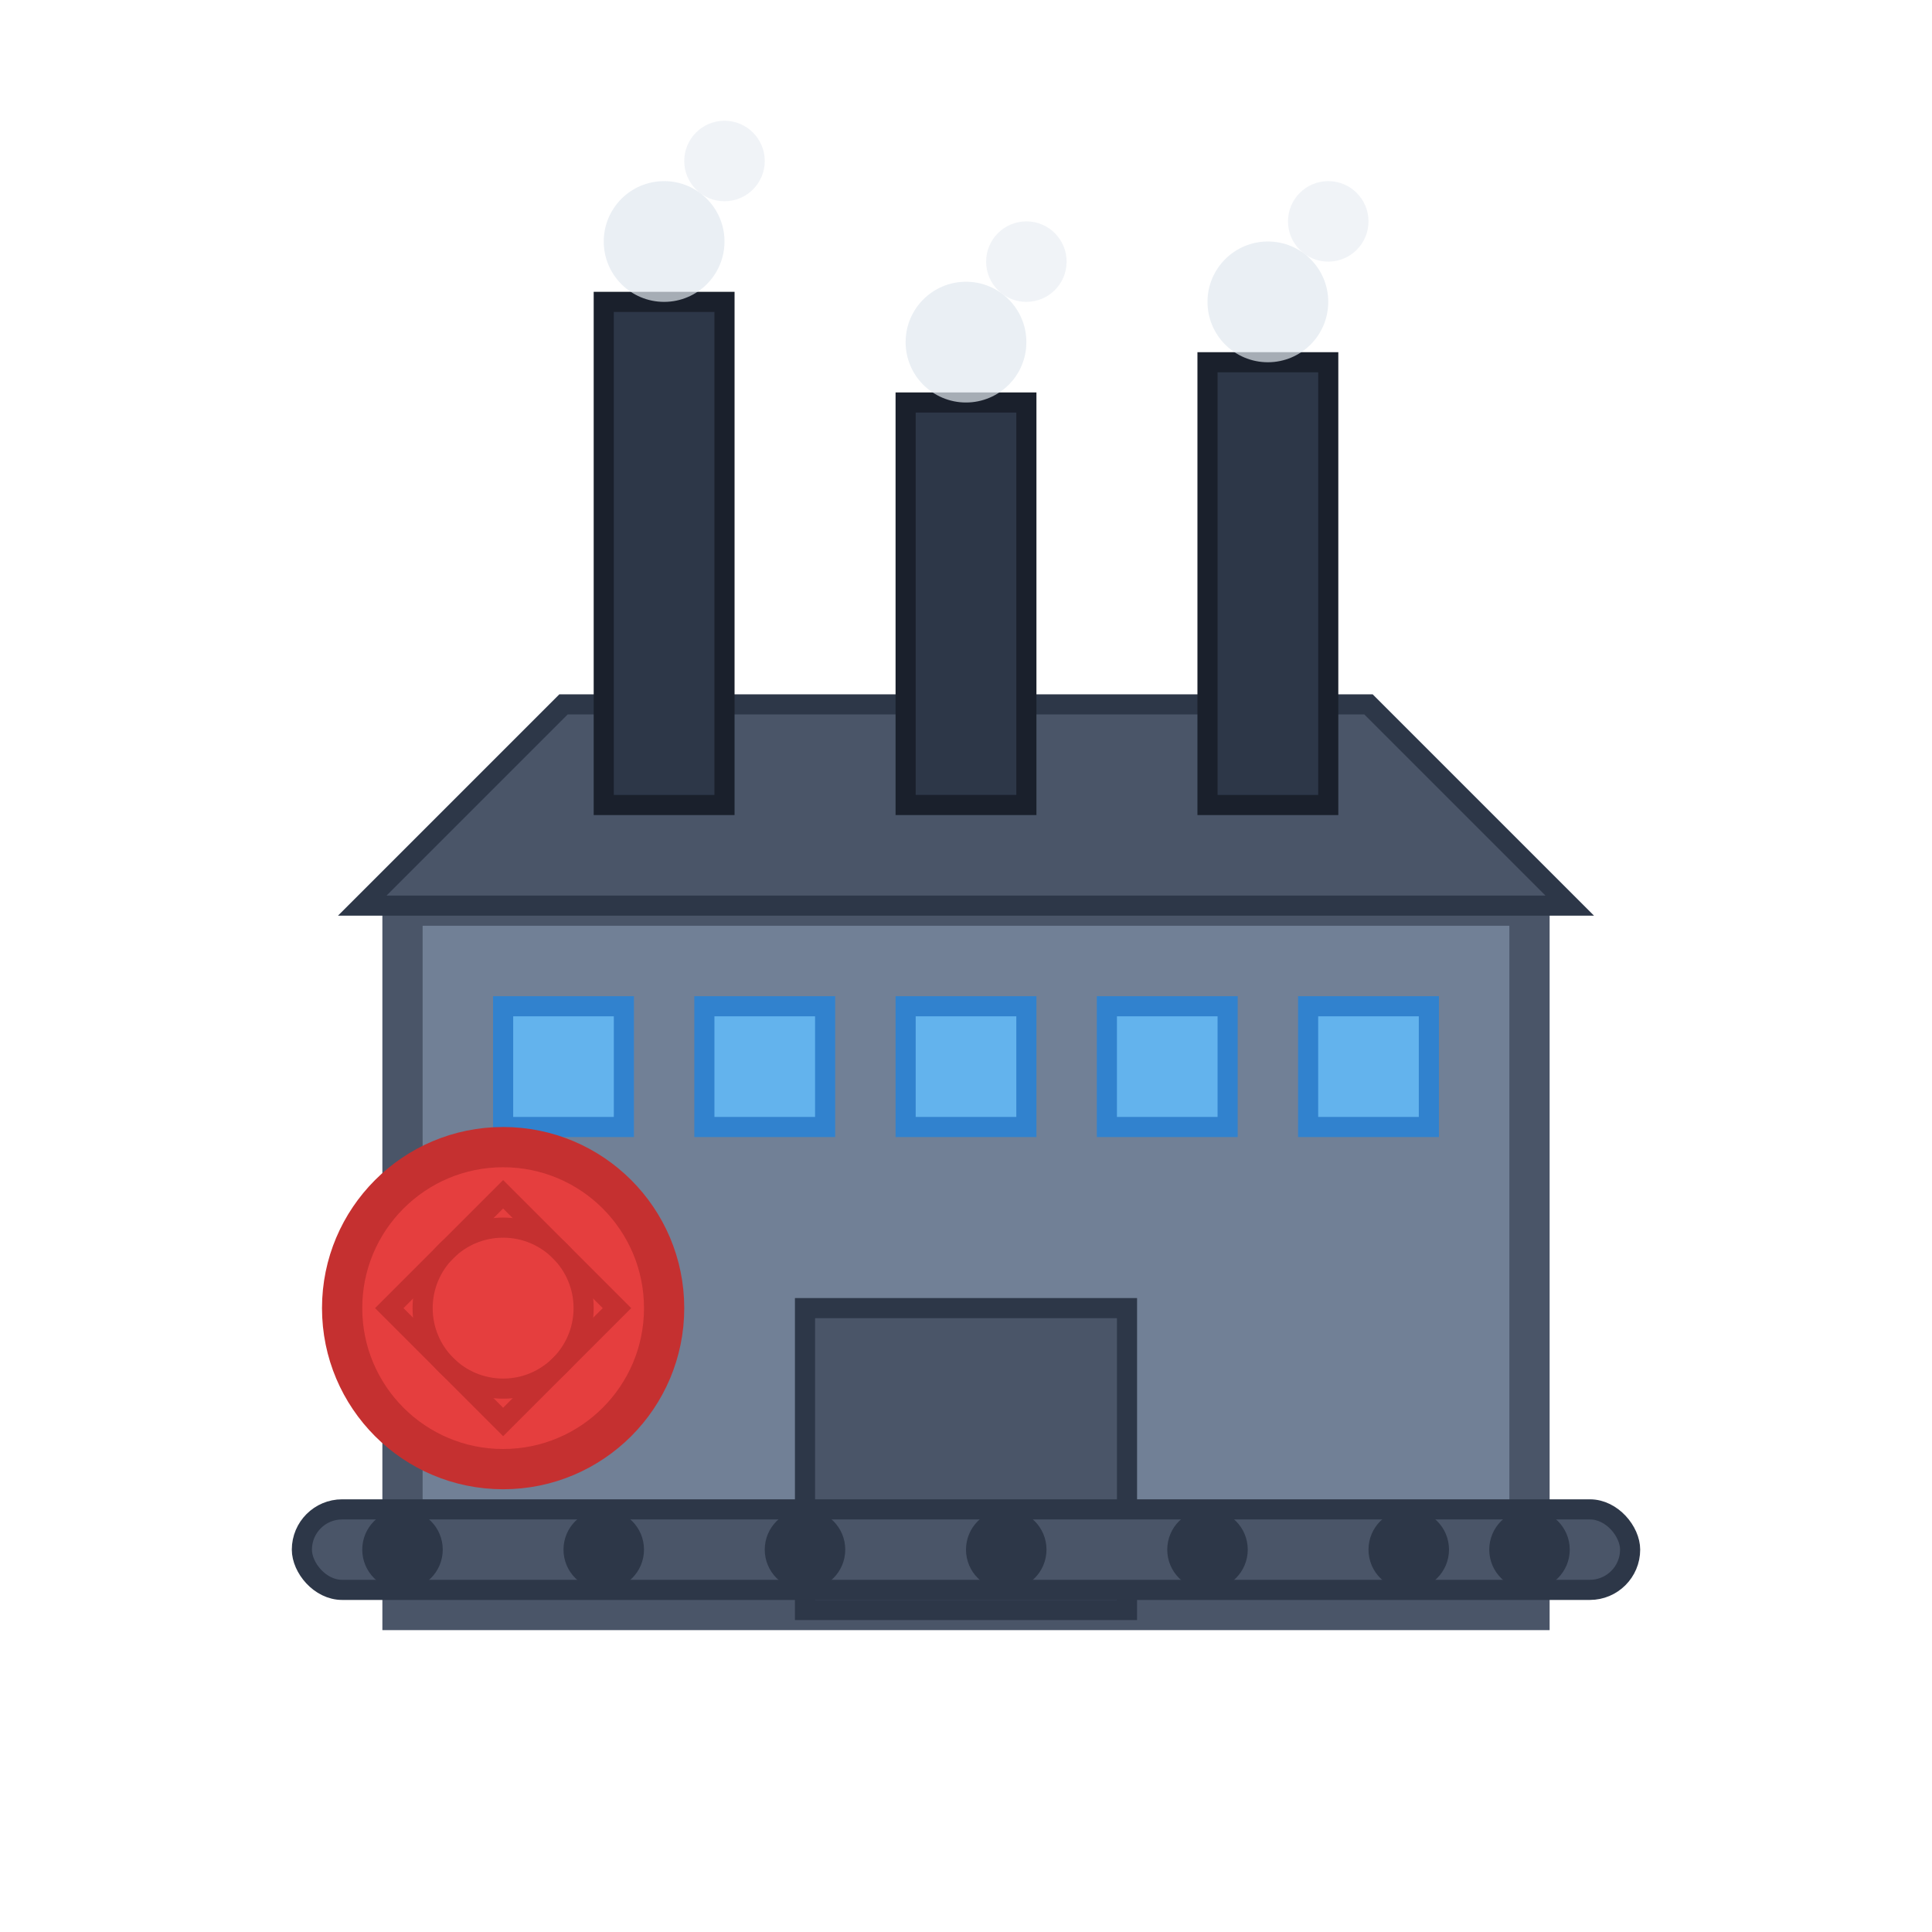 <svg xmlns="http://www.w3.org/2000/svg" viewBox="0 0 96 96" fill="none">
  <!-- Factory building -->
  <rect x="20" y="45" width="56" height="35" fill="#718096" stroke="#4A5568" stroke-width="2"/>
  
  <!-- Roof -->
  <polygon points="18,45 78,45 68,35 28,35" fill="#4A5568" stroke="#2D3748" stroke-width="1"/>
  
  <!-- Smokestacks -->
  <rect x="30" y="15" width="6" height="25" fill="#2D3748" stroke="#1A202C" stroke-width="1"/>
  <rect x="45" y="20" width="6" height="20" fill="#2D3748" stroke="#1A202C" stroke-width="1"/>
  <rect x="60" y="18" width="6" height="22" fill="#2D3748" stroke="#1A202C" stroke-width="1"/>
  
  <!-- Smoke -->
  <circle cx="33" cy="12" r="3" fill="#E2E8F0" opacity="0.7"/>
  <circle cx="36" cy="8" r="2" fill="#E2E8F0" opacity="0.5"/>
  <circle cx="48" cy="17" r="3" fill="#E2E8F0" opacity="0.7"/>
  <circle cx="51" cy="13" r="2" fill="#E2E8F0" opacity="0.5"/>
  <circle cx="63" cy="15" r="3" fill="#E2E8F0" opacity="0.7"/>
  <circle cx="66" cy="11" r="2" fill="#E2E8F0" opacity="0.5"/>
  
  <!-- Windows -->
  <rect x="25" y="50" width="6" height="6" fill="#63B3ED" stroke="#3182CE" stroke-width="1"/>
  <rect x="35" y="50" width="6" height="6" fill="#63B3ED" stroke="#3182CE" stroke-width="1"/>
  <rect x="45" y="50" width="6" height="6" fill="#63B3ED" stroke="#3182CE" stroke-width="1"/>
  <rect x="55" y="50" width="6" height="6" fill="#63B3ED" stroke="#3182CE" stroke-width="1"/>
  <rect x="65" y="50" width="6" height="6" fill="#63B3ED" stroke="#3182CE" stroke-width="1"/>
  
  <!-- Large door/entrance -->
  <rect x="40" y="65" width="16" height="15" fill="#4A5568" stroke="#2D3748" stroke-width="1"/>
  
  <!-- Gear/machinery symbol -->
  <circle cx="25" cy="65" r="8" fill="#E53E3E" stroke="#C53030" stroke-width="2"/>
  <circle cx="25" cy="65" r="4" fill="none" stroke="#C53030" stroke-width="1"/>
  <rect x="21" y="61" width="8" height="8" fill="none" stroke="#C53030" stroke-width="1" transform="rotate(45 25 65)"/>
  
  <!-- Conveyor belt -->
  <rect x="15" y="75" width="66" height="4" fill="#4A5568" stroke="#2D3748" stroke-width="1" rx="2"/>
  <circle cx="20" cy="77" r="2" fill="#2D3748"/>
  <circle cx="30" cy="77" r="2" fill="#2D3748"/>
  <circle cx="40" cy="77" r="2" fill="#2D3748"/>
  <circle cx="50" cy="77" r="2" fill="#2D3748"/>
  <circle cx="60" cy="77" r="2" fill="#2D3748"/>
  <circle cx="70" cy="77" r="2" fill="#2D3748"/>
  <circle cx="76" cy="77" r="2" fill="#2D3748"/>
</svg>
